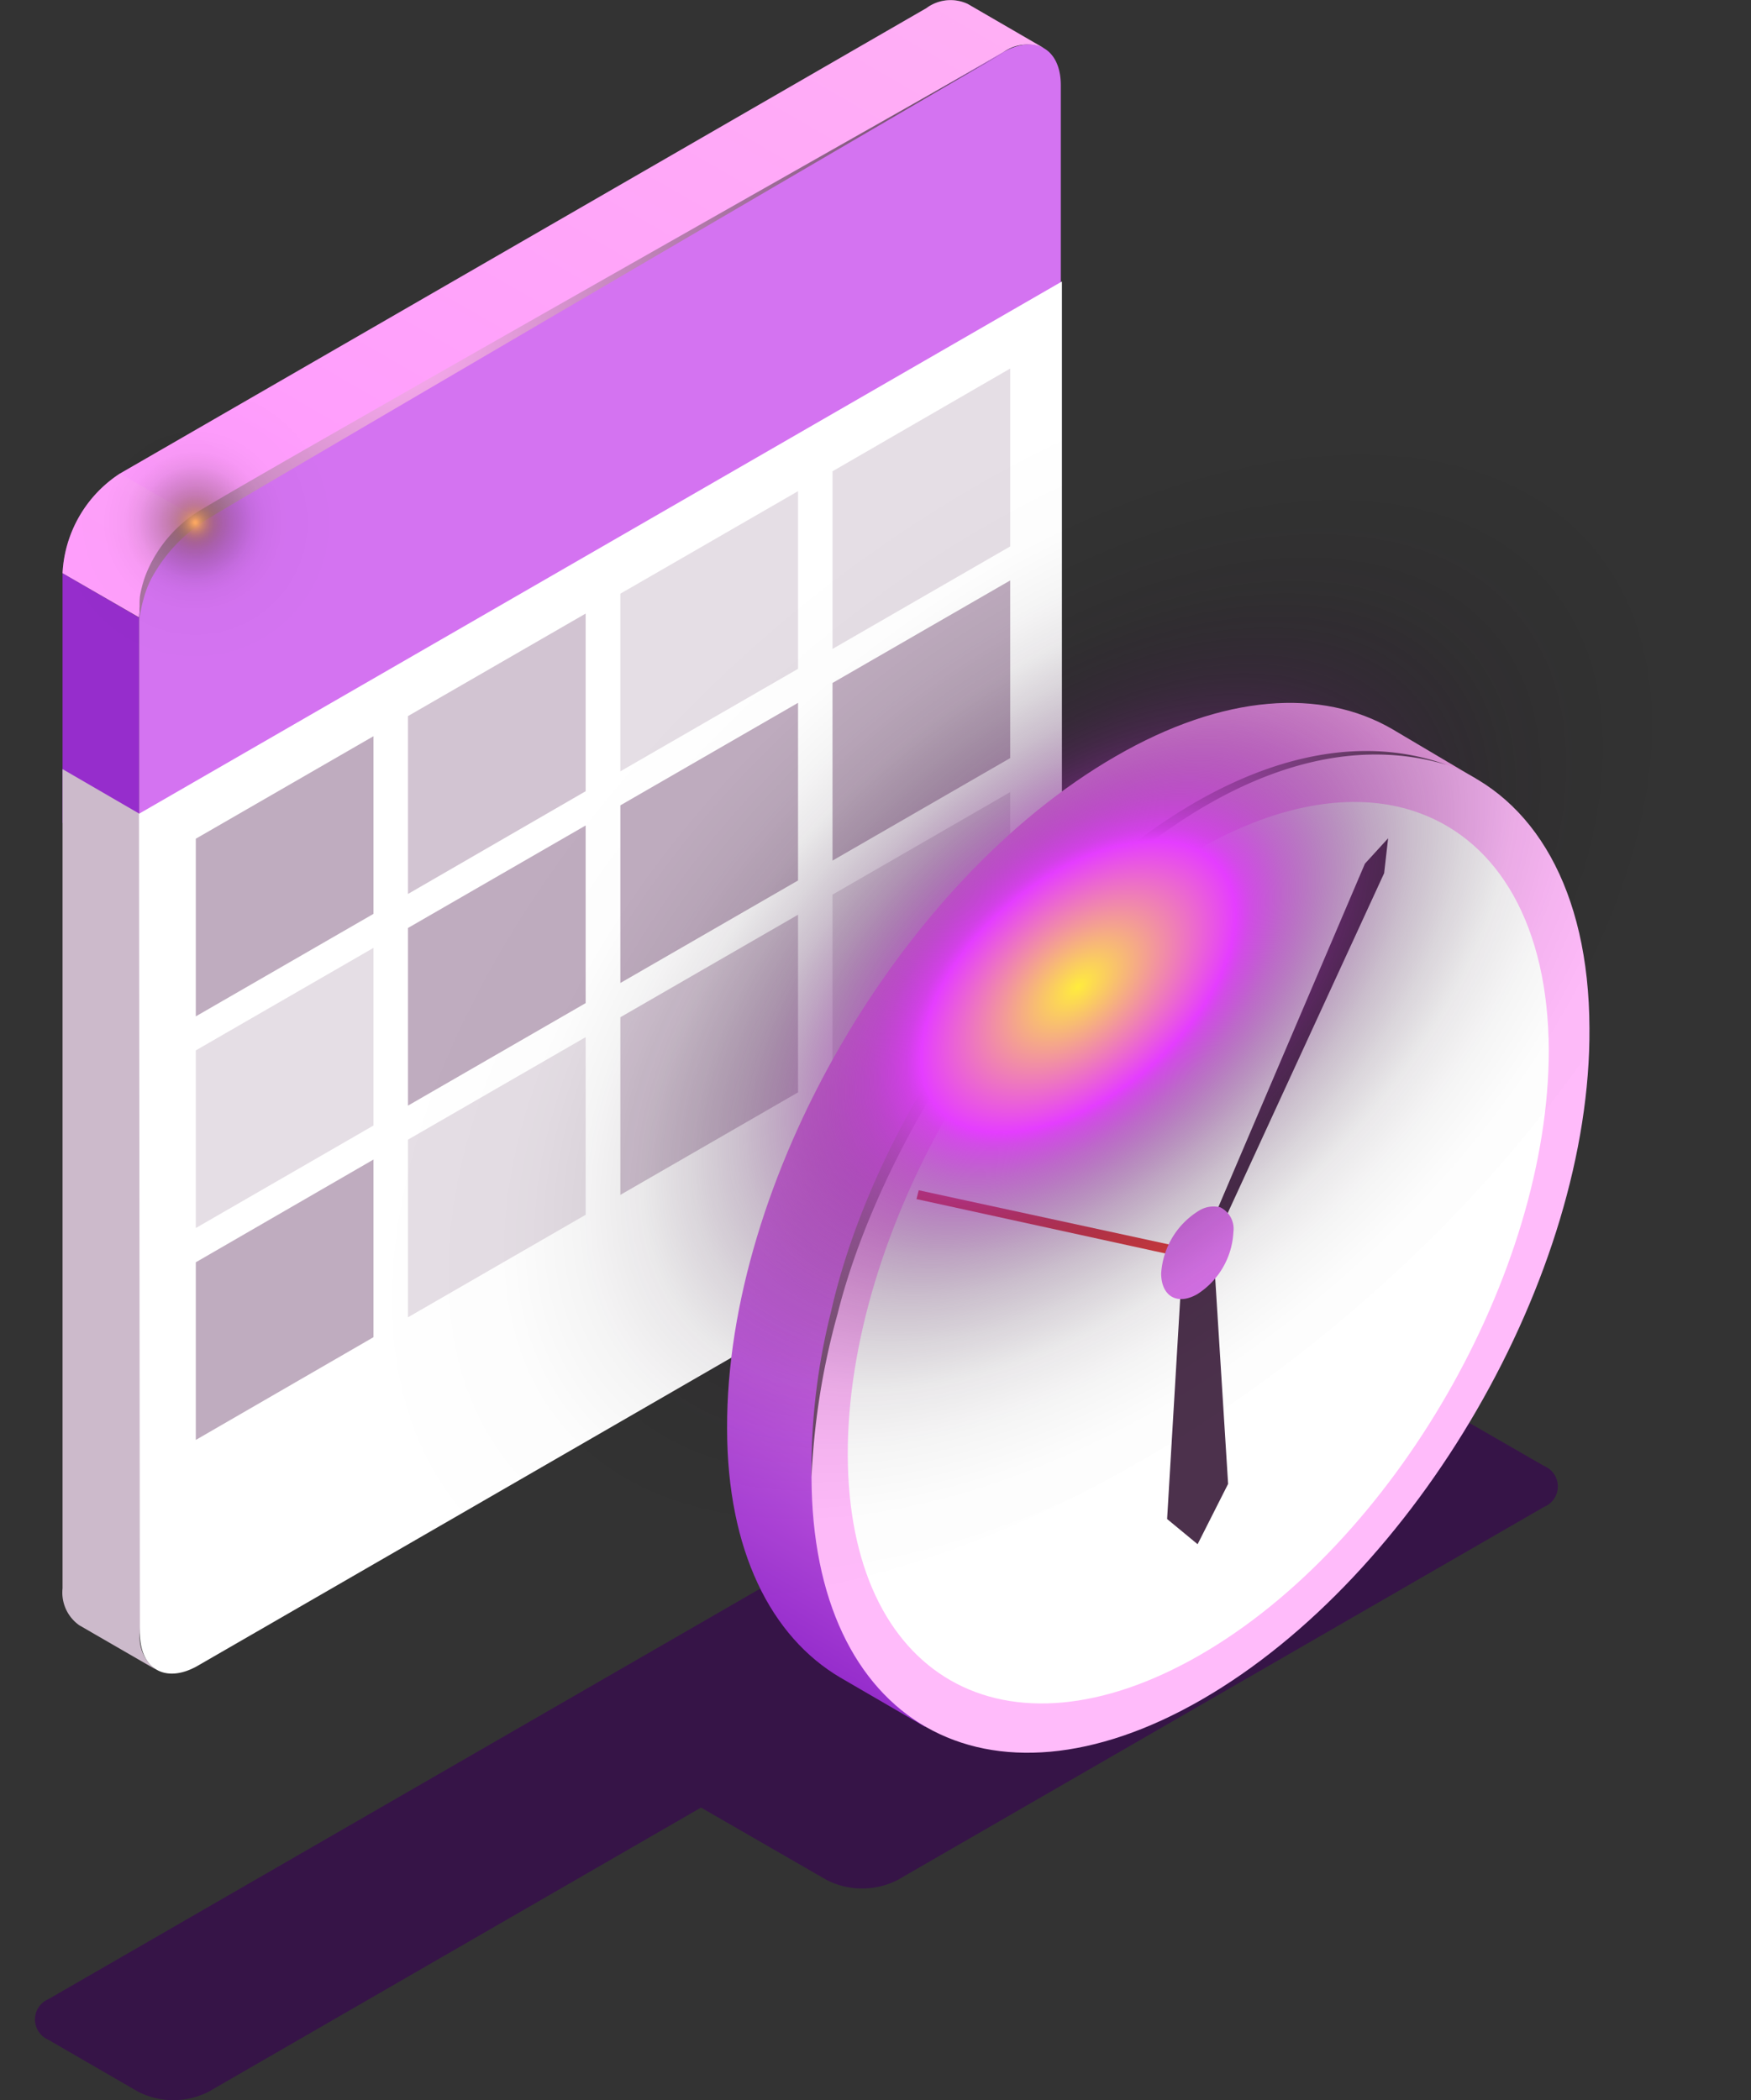<?xml version="1.0" encoding="UTF-8"?> <svg xmlns="http://www.w3.org/2000/svg" xmlns:xlink="http://www.w3.org/1999/xlink" viewBox="0 0 79.23 95.05"><rect x="0" y="0" width="79.23" height="95.05" fill="#333333" stroke="none"/><defs><style>.cls-1{isolation:isolate;}.cls-2{fill:#3a0155;mix-blend-mode:multiply;opacity:0.6;}.cls-3{fill:#962dcc;}.cls-4{fill:url(#Безымянный_градиент_51);}.cls-5{fill:#ffaff5;opacity:0.3;}.cls-16,.cls-20,.cls-5,.cls-7{mix-blend-mode:screen;}.cls-6{fill:#d473f1;}.cls-7{fill:url(#Безымянный_градиент_73);}.cls-8{mix-blend-mode:color-dodge;fill:url(#Безымянный_градиент_33);}.cls-9{fill:#ccbacb;}.cls-10{fill:#fff;}.cls-11,.cls-12,.cls-13{fill:#bfacbf;}.cls-12{opacity:0.4;}.cls-13{opacity:0.7;}.cls-14{fill:url(#Безымянный_градиент_67);}.cls-15{fill:#ffbbfa;}.cls-16{fill:url(#Безымянный_градиент_73-2);}.cls-17{fill:#4c314c;}.cls-18{fill:#e24040;}.cls-19{fill:#de76ef;}.cls-20{fill:url(#Безымянный_градиент_27);}</style><linearGradient id="Безымянный_градиент_51" x1="35.47" y1="-4.63" x2="14.07" y2="32.44" gradientUnits="userSpaceOnUse"><stop offset="0" stop-color="#ffaff5"></stop><stop offset="1" stop-color="#ff98ff"></stop></linearGradient><radialGradient id="Безымянный_градиент_73" cx="17.8" cy="15.29" r="53.19" gradientUnits="userSpaceOnUse"><stop offset="0" stop-color="#ffaff5"></stop><stop offset="0.01" stop-color="#fbacf1"></stop><stop offset="0.39" stop-color="#91638b"></stop><stop offset="0.68" stop-color="#432e40"></stop><stop offset="0.9" stop-color="#130d12"></stop><stop offset="1"></stop></radialGradient><radialGradient id="Безымянный_градиент_33" cx="-217.52" cy="174.15" r="8.84" gradientTransform="translate(39.5 -253.3) rotate(-45)" gradientUnits="userSpaceOnUse"><stop offset="0" stop-color="#ffa962"></stop><stop offset="0.01" stop-color="#f6a35e" stop-opacity="0.96"></stop><stop offset="0.04" stop-color="#c8854d" stop-opacity="0.78"></stop><stop offset="0.07" stop-color="#9d683c" stop-opacity="0.61"></stop><stop offset="0.1" stop-color="#774f2e" stop-opacity="0.47"></stop><stop offset="0.14" stop-color="#573921" stop-opacity="0.34"></stop><stop offset="0.19" stop-color="#3b2717" stop-opacity="0.23"></stop><stop offset="0.24" stop-color="#25190e" stop-opacity="0.15"></stop><stop offset="0.29" stop-color="#140e08" stop-opacity="0.08"></stop><stop offset="0.36" stop-color="#090603" stop-opacity="0.03"></stop><stop offset="0.46" stop-color="#020101" stop-opacity="0.01"></stop><stop offset="0.74" stop-opacity="0"></stop></radialGradient><linearGradient id="Безымянный_градиент_67" x1="58.62" y1="30.52" x2="33.8" y2="73.5" gradientUnits="userSpaceOnUse"><stop offset="0" stop-color="#ffaff5"></stop><stop offset="0.07" stop-color="#ffa7f9"></stop><stop offset="0.22" stop-color="#ff9cfd"></stop><stop offset="0.38" stop-color="#ff98ff"></stop><stop offset="0.48" stop-color="#f891fb"></stop><stop offset="0.63" stop-color="#e47cf2"></stop><stop offset="0.8" stop-color="#c35be2"></stop><stop offset="1" stop-color="#962dcc"></stop></linearGradient><radialGradient id="Безымянный_градиент_73-2" cx="44.81" cy="45.55" r="39.61" xlink:href="#Безымянный_градиент_73"></radialGradient><radialGradient id="Безымянный_градиент_27" cx="-673.08" cy="378.85" r="26.95" gradientTransform="matrix(1, -0.58, 1, 0.58, 341.2, -564.77)" gradientUnits="userSpaceOnUse"><stop offset="0" stop-color="#ffec3d"></stop><stop offset="0.22" stop-color="#e53dff"></stop><stop offset="0.24" stop-color="#cc36e3" stop-opacity="0.89"></stop><stop offset="0.29" stop-color="#a22bb4" stop-opacity="0.71"></stop><stop offset="0.35" stop-color="#7b2189" stop-opacity="0.54"></stop><stop offset="0.41" stop-color="#5a1864" stop-opacity="0.39"></stop><stop offset="0.47" stop-color="#3e1045" stop-opacity="0.27"></stop><stop offset="0.54" stop-color="#270a2c" stop-opacity="0.17"></stop><stop offset="0.61" stop-color="#160618" stop-opacity="0.09"></stop><stop offset="0.7" stop-color="#09020a" stop-opacity="0.04"></stop><stop offset="0.8" stop-color="#020102" stop-opacity="0.01"></stop><stop offset="1" stop-opacity="0"></stop></radialGradient></defs><g class="cls-1"><g id="Слой_2" data-name="Слой 2"><g id="_0" data-name="0"><g id="_8" data-name="8"><path class="cls-2" d="M69.87,66.35l-6.09-3.51L48.45,71.69a1.08,1.08,0,0,0-.65-1l-4.06-2.34a3.52,3.52,0,0,0-3.19,0L2.19,90.48a1,1,0,0,0,0,1.84l4.06,2.35a3.52,3.52,0,0,0,3.19,0L31.72,81.81l5.69,3.28a3.54,3.54,0,0,0,3.2,0L69.87,68.2A1,1,0,0,0,69.87,66.35Z"></path><g class="cls-1"><polygon class="cls-3" points="6.29 27.95 2.83 25.94 2.83 37.24 6.29 38.41 6.29 27.95"></polygon><path class="cls-4" d="M43.79.18a1.83,1.83,0,0,0-1.86.18L5.43,21.43a5.72,5.72,0,0,0-2.6,4.51l3.46,2a5.72,5.72,0,0,1,2.6-4.51L45.39,2.37a1.83,1.83,0,0,1,1.86-.18Z"></path><path class="cls-5" d="M43.79.18a1.83,1.83,0,0,0-1.86.18l3.46,2a1.83,1.83,0,0,1,1.86-.18Z"></path><path class="cls-5" d="M5.43,21.43a5.72,5.72,0,0,0-2.6,4.51l3.46,2a5.72,5.72,0,0,1,2.6-4.51Z"></path><path class="cls-6" d="M48,3.86c0-1.66-1.18-2.32-2.62-1.49L8.89,23.44A5.72,5.72,0,0,0,6.29,28V40.33L48,19.91Z"></path></g><path class="cls-7" d="M9.22,23A6,6,0,0,0,6.6,26a5.21,5.21,0,0,0-.27,1,3.72,3.72,0,0,0,0,.67V28a4.07,4.07,0,0,1,.16-.87A4.37,4.37,0,0,1,7,25.92a7.12,7.12,0,0,1,2.59-2.55c3.14-1.89,35.85-21,35.85-21S12.51,21,9.22,23Z"></path><circle class="cls-8" cx="8.84" cy="23.65" r="8.84"></circle><path class="cls-9" d="M6.33,73.9,7.67,37.62,2.83,34.81l0,37.08a1.81,1.81,0,0,0,.76,1.67l3.46,2A1.81,1.81,0,0,1,6.33,73.9Z"></path><path class="cls-10" d="M6.33,73.9c0,1.65,1.17,2.32,2.62,1.49l36.5-21.08a5.72,5.72,0,0,0,2.6-4.5l0-37.07L6.29,36.83Z"></path><polygon class="cls-11" points="16.9 41.36 8.86 46 8.86 37.96 16.9 33.32 16.9 41.36"></polygon><polygon class="cls-12" points="16.9 50.94 8.86 55.58 8.86 47.54 16.9 42.9 16.9 50.94"></polygon><polygon class="cls-11" points="16.9 60.52 8.86 65.17 8.86 57.13 16.9 52.48 16.9 60.52"></polygon><polygon class="cls-13" points="26.5 35.81 18.46 40.46 18.46 32.41 26.5 27.77 26.5 35.81"></polygon><polygon class="cls-11" points="26.5 45.4 18.46 50.04 18.46 42 26.5 37.36 26.5 45.4"></polygon><polygon class="cls-12" points="26.5 54.98 18.46 59.62 18.46 51.58 26.5 46.94 26.5 54.98"></polygon><polygon class="cls-12" points="36.11 30.27 28.07 34.91 28.07 26.87 36.11 22.23 36.11 30.27"></polygon><polygon class="cls-11" points="36.11 39.85 28.07 44.49 28.07 36.45 36.11 31.81 36.11 39.85"></polygon><polygon class="cls-13" points="36.11 49.44 28.07 54.08 28.07 46.04 36.11 41.4 36.11 49.44"></polygon><polygon class="cls-12" points="45.71 24.73 37.67 29.37 37.67 21.33 45.71 16.68 45.71 24.73"></polygon><polygon class="cls-11" points="45.71 34.31 37.67 38.95 37.67 30.91 45.71 26.27 45.71 34.31"></polygon><polygon class="cls-12" points="45.71 43.89 37.67 48.53 37.67 40.49 45.71 35.85 45.71 43.89"></polygon><path class="cls-14" d="M63,33c-3.2-1.86-7.63-1.6-12.52,1.23C40.72,39.86,32.86,53.46,32.9,64.64c0,5.55,2,9.45,5.13,11.29l3.82,2.22L66.78,35.24Z"></path><path class="cls-15" d="M54.26,36.47c4.25-2.46,8.16-3,11.21-1.85,3.92,1.45,6.43,5.63,6.45,11.91C72,57.7,64.1,71.31,54.38,76.92S36.75,78,36.72,66.86,44.54,42.08,54.26,36.47Z"></path><path class="cls-10" d="M54.17,38.47c3.83-2.21,7.35-2.68,10.09-1.66,3.54,1.31,5.8,5.07,5.82,10.73,0,10.06-7,22.32-15.81,27.38s-15.88,1-15.91-9.07S45.41,43.53,54.17,38.47Z"></path><path class="cls-16" d="M37.6,59.38a29.17,29.17,0,0,0-.88,7.48,33.06,33.06,0,0,1,1.18-7.4c2.94-11.75,16-28.32,27.57-24.84C54.43,30.64,40.54,46.32,37.6,59.38Z"></path><polygon class="cls-17" points="55.57 67.16 54.91 56.64 53.48 57.47 52.81 68.75 54.19 69.89 55.57 67.16"></polygon><polygon class="cls-17" points="61.76 39.09 54.31 56.55 54.79 56.56 62.63 39.52 62.81 37.94 61.76 39.09"></polygon><polygon class="cls-18" points="41.57 53.87 41.47 54.27 54.1 57.03 54.31 56.63 41.57 53.87"></polygon><path class="cls-19" d="M54.21,54.82a1.26,1.26,0,0,1,1-.18,1.08,1.08,0,0,1,.6,1.11,3.54,3.54,0,0,1-1.63,2.82c-.9.52-1.63.11-1.64-.93A3.6,3.6,0,0,1,54.21,54.82Z"></path><ellipse class="cls-20" cx="46.95" cy="42.57" rx="38.11" ry="22" transform="translate(-16.4 40.84) rotate(-40.64)"></ellipse></g></g></g></g></svg> 